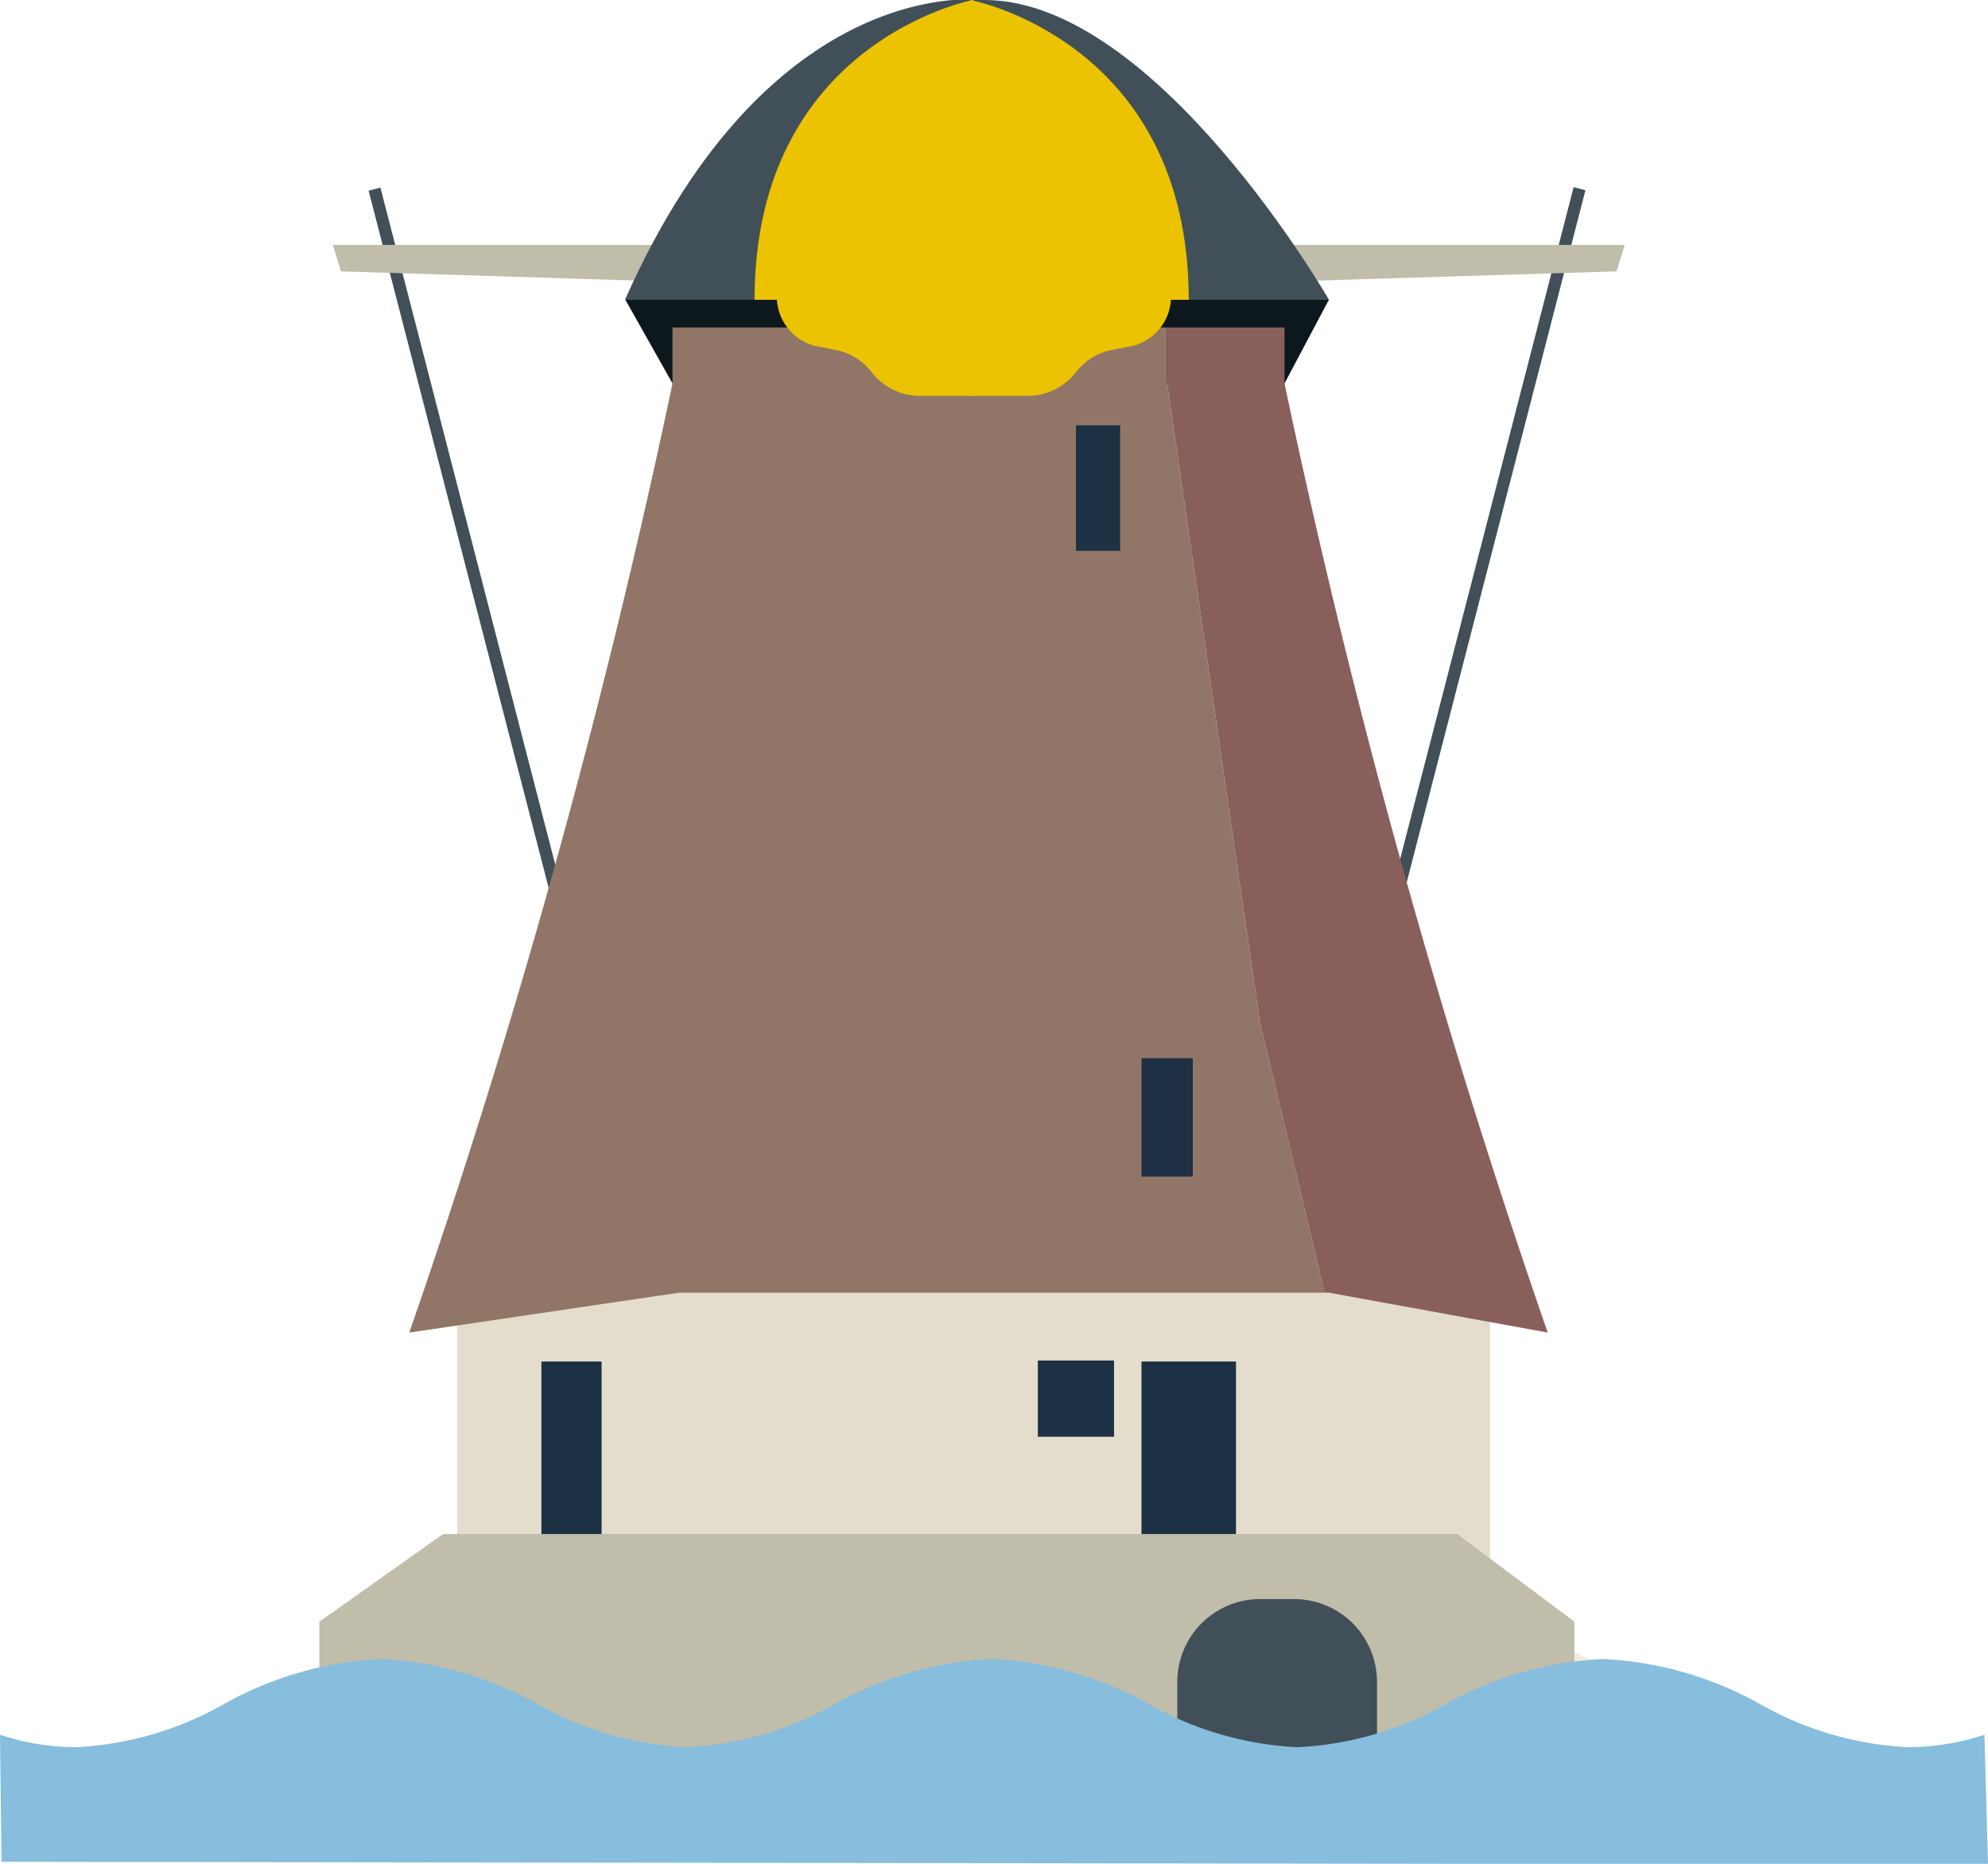 <svg xmlns="http://www.w3.org/2000/svg" viewBox="0 0 78.25 73.36"><defs><style>.cls-1{fill:#e4ddcc;}.cls-2{fill:#415058;}.cls-3{fill:#0d181c;}.cls-4{fill:#917668;}.cls-5{fill:#895f5c;}.cls-6{fill:#c0bdab;}.cls-7{fill:#ecc300;}.cls-8{fill:#1e3044;}.cls-9{fill:#f3ecd9;}.cls-10{fill:#87bddd;}</style></defs><title>molen</title><g id="Laag_2" data-name="Laag 2"><g id="gebouwen"><rect class="cls-1" x="17.99" y="49.93" width="40.66" height="11.47"/><rect class="cls-2" x="38.09" y="25.85" width="38.54" height="0.48" transform="translate(17.75 75.1) rotate(-75.52)"/><rect class="cls-2" x="0.29" y="25.85" width="38.54" height="0.48" transform="translate(39.93 0.64) rotate(75.52)"/><polygon class="cls-3" points="52.31 11.79 50.56 15.09 26.47 15.09 24.61 11.79 52.31 11.79"/><path class="cls-4" d="M45.94,15.09v-2.2H26.47v2.2A307.12,307.12,0,0,1,16.11,52.45l10.62-1.57H52.14L49.59,40.23Z"/><path class="cls-5" d="M60.92,52.45A307.12,307.12,0,0,1,50.56,15.09v-2.2H45.94v2.2l3.65,25.14,2.55,10.65h.17Z"/><polygon class="cls-6" points="63.63 10.68 38.32 11.46 13.42 10.68 13.1 9.64 63.95 9.64 63.63 10.68"/><path class="cls-2" d="M24.6,11.8H52.31S45.52,0,38.75,0C38.75,0,30.38-1.22,24.6,11.8Z"/><path class="cls-7" d="M29.7,11.8h8.59V0S29.7,1.63,29.7,11.8Z"/><path class="cls-7" d="M46.79,11.8H38.2V0S46.79,1.61,46.79,11.8Z"/><rect class="cls-8" x="42.35" y="16.74" width="1.74" height="4.94"/><rect class="cls-8" x="44.93" y="41.65" width="2.02" height="4.66"/><rect class="cls-8" x="40.85" y="53.55" width="3" height="3"/><rect class="cls-8" x="44.93" y="53.59" width="3.72" height="7.6"/><rect class="cls-8" x="21.31" y="53.59" width="2.37" height="7.6"/><polygon class="cls-9" points="70.87 69.4 61.97 69.4 61.97 65.03 61.97 65.03 70.87 69.4"/><polygon class="cls-6" points="61.97 69.42 12.57 69.42 12.57 63.83 17.44 60.38 57.36 60.38 61.97 63.83 61.97 69.42"/><path class="cls-2" d="M49.61,62.94a3.26,3.26,0,0,0-3.27,3.27h0v3.37H54.2V66.21h0a3.26,3.26,0,0,0-3.27-3.27Z"/><path class="cls-7" d="M30.58,11.8h0a2,2,0,0,0,1.75,1.86l.54.11a2.32,2.32,0,0,1,1.35.77l.18.22a2.41,2.41,0,0,0,1.87.82h2.15V11.8Z"/><path class="cls-7" d="M46.09,11.8h0a2,2,0,0,1-1.76,1.86l-.54.11a2.32,2.32,0,0,0-1.35.77l-.18.22a2.39,2.39,0,0,1-1.87.82H38.24V11.8Z"/><path class="cls-10" d="M78.11,68.28a9.64,9.64,0,0,1-3,.49,13.06,13.06,0,0,1-5.82-1.69,14,14,0,0,0-6.2-1.78,14,14,0,0,0-6.2,1.78,13.06,13.06,0,0,1-5.82,1.69,13.11,13.11,0,0,1-5.83-1.69,14,14,0,0,0-6.2-1.78,14.05,14.05,0,0,0-6.2,1.78A13,13,0,0,1,27,68.77a13,13,0,0,1-5.82-1.69A14.05,14.05,0,0,0,15,65.3a14,14,0,0,0-6.2,1.78A13.11,13.11,0,0,1,3,68.77a9.58,9.58,0,0,1-3-.49l.06,5,78.19.11Z"/></g></g></svg>